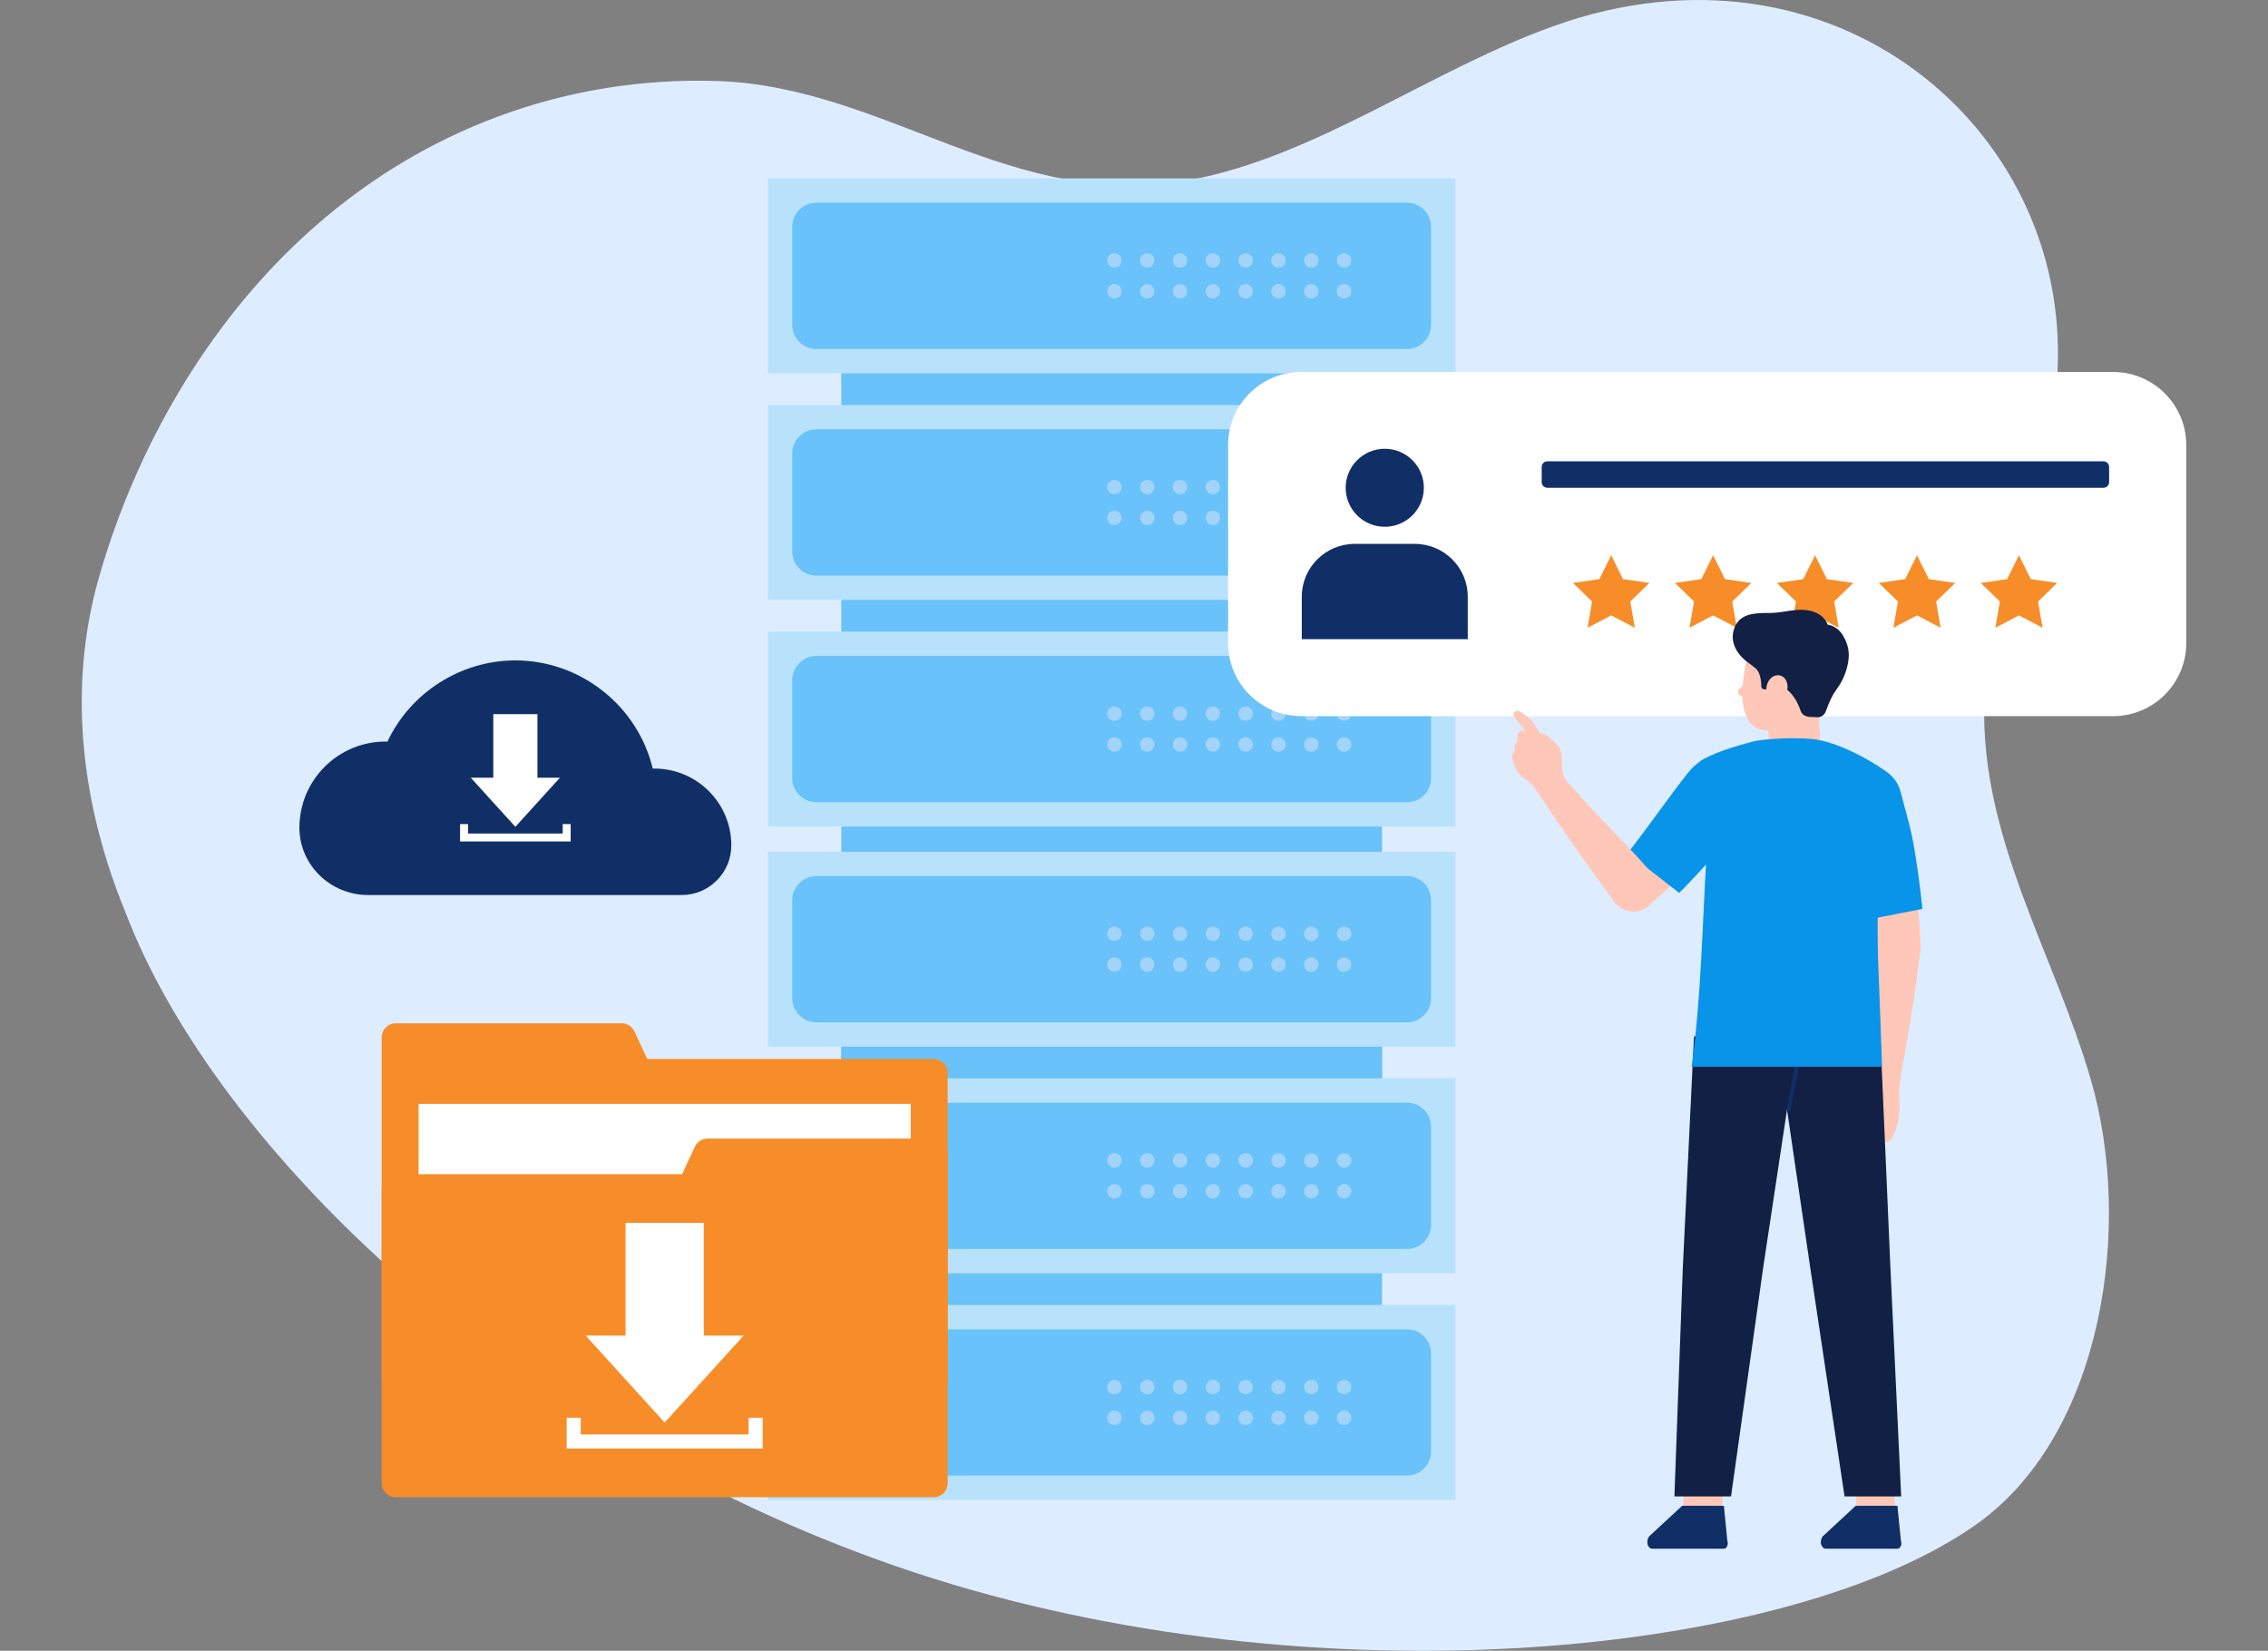 <svg xmlns="http://www.w3.org/2000/svg" width="430" height="313" viewBox="0 0 430 313" fill="none"><rect x="0" y="0" width="430" height="313" fill="#808080" stroke="none"/><g clip-path="url(#clip0_13821_13225)"><path d="M396.419 204.743C389.473 180.802 375.431 158.915 376.215 133.126C376.925 109.741 388.891 93.658 390.089 70.407C392.47 24.149 347.31 -13.87 294.68 4.902C271.288 13.247 249.648 29.64 225.653 34.121C191.996 40.408 167.983 16.377 135.915 15.357C107.937 14.47 79.849 24.115 57.125 45.268C39.256 61.903 25.826 84.749 18.75 109.516C12.575 131.131 15.727 153.408 23.77 172.931C40.74 217.539 97.897 273.27 173.584 298.209C249.272 323.149 339.746 314.221 375.147 288.713C398.771 271.55 404.441 232.38 396.421 204.739L396.419 204.743Z" fill="#DDEDFF"></path><path d="M69.777 169.702C62.665 169.702 56.828 164.032 56.768 157.063V156.918C56.768 147.921 64.096 140.6 73.104 140.6C73.224 140.6 73.344 140.6 73.462 140.605C77.823 131.329 87.339 125.218 97.709 125.218C110.122 125.218 120.923 133.884 123.756 145.733C123.868 145.731 123.981 145.729 124.093 145.729C132.119 145.729 138.651 152.247 138.651 160.26V160.346C138.634 165.504 134.416 169.704 129.246 169.704H69.775L69.777 169.702Z" fill="#102F66"></path><path d="M101.895 135.408H93.525V149.011H101.895V135.408Z" fill="white"></path><path d="M97.709 156.768L106.158 147.461H89.26L97.709 156.768Z" fill="white"></path><path d="M108.193 159.546H87.227V156.25H88.736V158.04H106.684V156.25H108.193V159.546Z" fill="white"></path><path d="M262.027 182.897H159.504V262.991H262.027V182.897Z" fill="#69C2F9"></path><path d="M262.027 151.319H159.504V231.412H262.027V151.319Z" fill="#69C2F9"></path><path d="M275.948 161.497H145.588V198.456H275.948V161.497Z" fill="#B8E2FC"></path><path d="M266.74 166.109H154.793C152.26 166.109 150.207 168.159 150.207 170.687V189.27C150.207 191.798 152.26 193.847 154.793 193.847H266.74C269.273 193.847 271.326 191.798 271.326 189.27V170.687C271.326 168.159 269.273 166.109 266.74 166.109Z" fill="#69C2F9"></path><path d="M262.028 171.857H204.094V188.095H262.028V171.857Z" fill="#69C2F9"></path><path d="M195.544 173.921H159.504V177.46H195.544V173.921Z" fill="#69C2F9"></path><path d="M195.544 182.495H159.504V186.033H195.544V182.495Z" fill="#69C2F9"></path><path d="M211.288 178.425C212.046 178.425 212.661 177.812 212.661 177.055C212.661 176.299 212.046 175.686 211.288 175.686C210.53 175.686 209.916 176.299 209.916 177.055C209.916 177.812 210.53 178.425 211.288 178.425Z" fill="#A4D3FA"></path><path d="M223.73 178.425C224.488 178.425 225.102 177.812 225.102 177.055C225.102 176.299 224.488 175.686 223.73 175.686C222.972 175.686 222.357 176.299 222.357 177.055C222.357 177.812 222.972 178.425 223.73 178.425Z" fill="#A4D3FA"></path><path d="M229.951 178.425C230.709 178.425 231.323 177.812 231.323 177.055C231.323 176.299 230.709 175.686 229.951 175.686C229.193 175.686 228.578 176.299 228.578 177.055C228.578 177.812 229.193 178.425 229.951 178.425Z" fill="#A4D3FA"></path><path d="M236.169 178.425C236.927 178.425 237.542 177.812 237.542 177.055C237.542 176.299 236.927 175.686 236.169 175.686C235.411 175.686 234.797 176.299 234.797 177.055C234.797 177.812 235.411 178.425 236.169 178.425Z" fill="#A4D3FA"></path><path d="M254.831 178.425C255.589 178.425 256.204 177.812 256.204 177.055C256.204 176.299 255.589 175.686 254.831 175.686C254.073 175.686 253.459 176.299 253.459 177.055C253.459 177.812 254.073 178.425 254.831 178.425Z" fill="#A4D3FA"></path><path d="M211.288 184.267C212.046 184.267 212.661 183.654 212.661 182.897C212.661 182.141 212.046 181.528 211.288 181.528C210.53 181.528 209.916 182.141 209.916 182.897C209.916 183.654 210.53 184.267 211.288 184.267Z" fill="#A4D3FA"></path><path d="M236.169 184.267C236.927 184.267 237.542 183.654 237.542 182.897C237.542 182.141 236.927 181.528 236.169 181.528C235.411 181.528 234.797 182.141 234.797 182.897C234.797 183.654 235.411 184.267 236.169 184.267Z" fill="#A4D3FA"></path><path d="M242.39 184.267C243.148 184.267 243.762 183.654 243.762 182.897C243.762 182.141 243.148 181.528 242.39 181.528C241.632 181.528 241.018 182.141 241.018 182.897C241.018 183.654 241.632 184.267 242.39 184.267Z" fill="#A4D3FA"></path><path d="M217.509 178.425C218.267 178.425 218.882 177.812 218.882 177.055C218.882 176.299 218.267 175.686 217.509 175.686C216.751 175.686 216.137 176.299 216.137 177.055C216.137 177.812 216.751 178.425 217.509 178.425Z" fill="#A4D3FA"></path><path d="M242.39 178.425C243.148 178.425 243.762 177.812 243.762 177.055C243.762 176.299 243.148 175.686 242.39 175.686C241.632 175.686 241.018 176.299 241.018 177.055C241.018 177.812 241.632 178.425 242.39 178.425Z" fill="#A4D3FA"></path><path d="M248.611 178.425C249.369 178.425 249.983 177.812 249.983 177.055C249.983 176.299 249.369 175.686 248.611 175.686C247.853 175.686 247.238 176.299 247.238 177.055C247.238 177.812 247.853 178.425 248.611 178.425Z" fill="#A4D3FA"></path><path d="M217.509 184.267C218.267 184.267 218.882 183.654 218.882 182.897C218.882 182.141 218.267 181.528 217.509 181.528C216.751 181.528 216.137 182.141 216.137 182.897C216.137 183.654 216.751 184.267 217.509 184.267Z" fill="#A4D3FA"></path><path d="M223.73 184.267C224.488 184.267 225.102 183.654 225.102 182.897C225.102 182.141 224.488 181.528 223.73 181.528C222.972 181.528 222.357 182.141 222.357 182.897C222.357 183.654 222.972 184.267 223.73 184.267Z" fill="#A4D3FA"></path><path d="M229.951 184.267C230.709 184.267 231.323 183.654 231.323 182.897C231.323 182.141 230.709 181.528 229.951 181.528C229.193 181.528 228.578 182.141 228.578 182.897C228.578 183.654 229.193 184.267 229.951 184.267Z" fill="#A4D3FA"></path><path d="M248.611 184.267C249.369 184.267 249.983 183.654 249.983 182.897C249.983 182.141 249.369 181.528 248.611 181.528C247.853 181.528 247.238 182.141 247.238 182.897C247.238 183.654 247.853 184.267 248.611 184.267Z" fill="#A4D3FA"></path><path d="M254.831 184.267C255.589 184.267 256.204 183.654 256.204 182.897C256.204 182.141 255.589 181.528 254.831 181.528C254.073 181.528 253.459 182.141 253.459 182.897C253.459 183.654 254.073 184.267 254.831 184.267Z" fill="#A4D3FA"></path><path d="M275.948 204.466H145.588V241.425H275.948V204.466Z" fill="#B8E2FC"></path><path d="M266.74 209.076H154.793C152.26 209.076 150.207 211.126 150.207 213.654V232.237C150.207 234.765 152.26 236.814 154.793 236.814H266.74C269.273 236.814 271.326 234.765 271.326 232.237V213.654C271.326 211.126 269.273 209.076 266.74 209.076Z" fill="#69C2F9"></path><path d="M262.028 214.826H204.094V231.064H262.028V214.826Z" fill="#69C2F9"></path><path d="M195.544 216.888H159.504V220.427H195.544V216.888Z" fill="#69C2F9"></path><path d="M195.544 225.464H159.504V229.002H195.544V225.464Z" fill="#69C2F9"></path><path d="M211.288 221.394C212.046 221.394 212.661 220.781 212.661 220.024C212.661 219.268 212.046 218.655 211.288 218.655C210.53 218.655 209.916 219.268 209.916 220.024C209.916 220.781 210.53 221.394 211.288 221.394Z" fill="#A4D3FA"></path><path d="M223.73 221.394C224.488 221.394 225.102 220.781 225.102 220.024C225.102 219.268 224.488 218.655 223.73 218.655C222.972 218.655 222.357 219.268 222.357 220.024C222.357 220.781 222.972 221.394 223.73 221.394Z" fill="#A4D3FA"></path><path d="M229.951 221.394C230.709 221.394 231.323 220.781 231.323 220.024C231.323 219.268 230.709 218.655 229.951 218.655C229.193 218.655 228.578 219.268 228.578 220.024C228.578 220.781 229.193 221.394 229.951 221.394Z" fill="#A4D3FA"></path><path d="M236.169 221.394C236.927 221.394 237.542 220.781 237.542 220.024C237.542 219.268 236.927 218.655 236.169 218.655C235.411 218.655 234.797 219.268 234.797 220.024C234.797 220.781 235.411 221.394 236.169 221.394Z" fill="#A4D3FA"></path><path d="M254.831 221.394C255.589 221.394 256.204 220.781 256.204 220.024C256.204 219.268 255.589 218.655 254.831 218.655C254.073 218.655 253.459 219.268 253.459 220.024C253.459 220.781 254.073 221.394 254.831 221.394Z" fill="#A4D3FA"></path><path d="M211.288 227.236C212.046 227.236 212.661 226.623 212.661 225.866C212.661 225.11 212.046 224.497 211.288 224.497C210.53 224.497 209.916 225.11 209.916 225.866C209.916 226.623 210.53 227.236 211.288 227.236Z" fill="#A4D3FA"></path><path d="M236.169 227.236C236.927 227.236 237.542 226.623 237.542 225.866C237.542 225.11 236.927 224.497 236.169 224.497C235.411 224.497 234.797 225.11 234.797 225.866C234.797 226.623 235.411 227.236 236.169 227.236Z" fill="#A4D3FA"></path><path d="M242.39 227.236C243.148 227.236 243.762 226.623 243.762 225.866C243.762 225.11 243.148 224.497 242.39 224.497C241.632 224.497 241.018 225.11 241.018 225.866C241.018 226.623 241.632 227.236 242.39 227.236Z" fill="#A4D3FA"></path><path d="M217.509 221.394C218.267 221.394 218.882 220.781 218.882 220.024C218.882 219.268 218.267 218.655 217.509 218.655C216.751 218.655 216.137 219.268 216.137 220.024C216.137 220.781 216.751 221.394 217.509 221.394Z" fill="#A4D3FA"></path><path d="M242.39 221.394C243.148 221.394 243.762 220.781 243.762 220.024C243.762 219.268 243.148 218.655 242.39 218.655C241.632 218.655 241.018 219.268 241.018 220.024C241.018 220.781 241.632 221.394 242.39 221.394Z" fill="#A4D3FA"></path><path d="M248.611 221.394C249.369 221.394 249.983 220.781 249.983 220.024C249.983 219.268 249.369 218.655 248.611 218.655C247.853 218.655 247.238 219.268 247.238 220.024C247.238 220.781 247.853 221.394 248.611 221.394Z" fill="#A4D3FA"></path><path d="M217.509 227.236C218.267 227.236 218.882 226.623 218.882 225.866C218.882 225.11 218.267 224.497 217.509 224.497C216.751 224.497 216.137 225.11 216.137 225.866C216.137 226.623 216.751 227.236 217.509 227.236Z" fill="#A4D3FA"></path><path d="M223.73 227.236C224.488 227.236 225.102 226.623 225.102 225.866C225.102 225.11 224.488 224.497 223.73 224.497C222.972 224.497 222.357 225.11 222.357 225.866C222.357 226.623 222.972 227.236 223.73 227.236Z" fill="#A4D3FA"></path><path d="M229.951 227.236C230.709 227.236 231.323 226.623 231.323 225.866C231.323 225.11 230.709 224.497 229.951 224.497C229.193 224.497 228.578 225.11 228.578 225.866C228.578 226.623 229.193 227.236 229.951 227.236Z" fill="#A4D3FA"></path><path d="M248.611 227.236C249.369 227.236 249.983 226.623 249.983 225.866C249.983 225.11 249.369 224.497 248.611 224.497C247.853 224.497 247.238 225.11 247.238 225.866C247.238 226.623 247.853 227.236 248.611 227.236Z" fill="#A4D3FA"></path><path d="M254.831 227.236C255.589 227.236 256.204 226.623 256.204 225.866C256.204 225.11 255.589 224.497 254.831 224.497C254.073 224.497 253.459 225.11 253.459 225.866C253.459 226.623 254.073 227.236 254.831 227.236Z" fill="#A4D3FA"></path><path d="M275.948 247.433H145.588V284.392H275.948V247.433Z" fill="#B8E2FC"></path><path d="M266.74 252.043H154.793C152.26 252.043 150.207 254.093 150.207 256.621V275.204C150.207 277.732 152.26 279.781 154.793 279.781H266.74C269.273 279.781 271.326 277.732 271.326 275.204V256.621C271.326 254.093 269.273 252.043 266.74 252.043Z" fill="#69C2F9"></path><path d="M262.028 257.793H204.094V274.031H262.028V257.793Z" fill="#69C2F9"></path><path d="M195.544 259.855H159.504V263.394H195.544V259.855Z" fill="#69C2F9"></path><path d="M195.544 268.43H159.504V271.969H195.544V268.43Z" fill="#69C2F9"></path><path d="M211.288 264.361C212.046 264.361 212.661 263.748 212.661 262.991C212.661 262.235 212.046 261.621 211.288 261.621C210.53 261.621 209.916 262.235 209.916 262.991C209.916 263.748 210.53 264.361 211.288 264.361Z" fill="#A4D3FA"></path><path d="M223.73 264.361C224.488 264.361 225.102 263.748 225.102 262.991C225.102 262.235 224.488 261.621 223.73 261.621C222.972 261.621 222.357 262.235 222.357 262.991C222.357 263.748 222.972 264.361 223.73 264.361Z" fill="#A4D3FA"></path><path d="M229.951 264.361C230.709 264.361 231.323 263.748 231.323 262.991C231.323 262.235 230.709 261.621 229.951 261.621C229.193 261.621 228.578 262.235 228.578 262.991C228.578 263.748 229.193 264.361 229.951 264.361Z" fill="#A4D3FA"></path><path d="M236.169 264.361C236.927 264.361 237.542 263.748 237.542 262.991C237.542 262.235 236.927 261.621 236.169 261.621C235.411 261.621 234.797 262.235 234.797 262.991C234.797 263.748 235.411 264.361 236.169 264.361Z" fill="#A4D3FA"></path><path d="M254.831 264.361C255.589 264.361 256.204 263.748 256.204 262.991C256.204 262.235 255.589 261.621 254.831 261.621C254.073 261.621 253.459 262.235 253.459 262.991C253.459 263.748 254.073 264.361 254.831 264.361Z" fill="#A4D3FA"></path><path d="M211.288 270.203C212.046 270.203 212.661 269.59 212.661 268.833C212.661 268.077 212.046 267.463 211.288 267.463C210.53 267.463 209.916 268.077 209.916 268.833C209.916 269.59 210.53 270.203 211.288 270.203Z" fill="#A4D3FA"></path><path d="M236.169 270.203C236.927 270.203 237.542 269.59 237.542 268.833C237.542 268.077 236.927 267.463 236.169 267.463C235.411 267.463 234.797 268.077 234.797 268.833C234.797 269.59 235.411 270.203 236.169 270.203Z" fill="#A4D3FA"></path><path d="M242.39 270.203C243.148 270.203 243.762 269.59 243.762 268.833C243.762 268.077 243.148 267.463 242.39 267.463C241.632 267.463 241.018 268.077 241.018 268.833C241.018 269.59 241.632 270.203 242.39 270.203Z" fill="#A4D3FA"></path><path d="M217.509 264.361C218.267 264.361 218.882 263.748 218.882 262.991C218.882 262.235 218.267 261.621 217.509 261.621C216.751 261.621 216.137 262.235 216.137 262.991C216.137 263.748 216.751 264.361 217.509 264.361Z" fill="#A4D3FA"></path><path d="M242.39 264.361C243.148 264.361 243.762 263.748 243.762 262.991C243.762 262.235 243.148 261.621 242.39 261.621C241.632 261.621 241.018 262.235 241.018 262.991C241.018 263.748 241.632 264.361 242.39 264.361Z" fill="#A4D3FA"></path><path d="M248.611 264.361C249.369 264.361 249.983 263.748 249.983 262.991C249.983 262.235 249.369 261.621 248.611 261.621C247.853 261.621 247.238 262.235 247.238 262.991C247.238 263.748 247.853 264.361 248.611 264.361Z" fill="#A4D3FA"></path><path d="M217.509 270.203C218.267 270.203 218.882 269.59 218.882 268.833C218.882 268.077 218.267 267.463 217.509 267.463C216.751 267.463 216.137 268.077 216.137 268.833C216.137 269.59 216.751 270.203 217.509 270.203Z" fill="#A4D3FA"></path><path d="M223.73 270.203C224.488 270.203 225.102 269.59 225.102 268.833C225.102 268.077 224.488 267.463 223.73 267.463C222.972 267.463 222.357 268.077 222.357 268.833C222.357 269.59 222.972 270.203 223.73 270.203Z" fill="#A4D3FA"></path><path d="M229.951 270.203C230.709 270.203 231.323 269.59 231.323 268.833C231.323 268.077 230.709 267.463 229.951 267.463C229.193 267.463 228.578 268.077 228.578 268.833C228.578 269.59 229.193 270.203 229.951 270.203Z" fill="#A4D3FA"></path><path d="M248.611 270.203C249.369 270.203 249.983 269.59 249.983 268.833C249.983 268.077 249.369 267.463 248.611 267.463C247.853 267.463 247.238 268.077 247.238 268.833C247.238 269.59 247.853 270.203 248.611 270.203Z" fill="#A4D3FA"></path><path d="M254.831 270.203C255.589 270.203 256.204 269.59 256.204 268.833C256.204 268.077 255.589 267.463 254.831 267.463C254.073 267.463 253.459 268.077 253.459 268.833C253.459 269.59 254.073 270.203 254.831 270.203Z" fill="#A4D3FA"></path><path d="M262.027 55.226H159.504V135.32H262.027V55.226Z" fill="#69C2F9"></path><path d="M275.948 33.825H145.588V70.784H275.948V33.825Z" fill="#B8E2FC"></path><path d="M266.74 38.436H154.793C152.26 38.436 150.207 40.485 150.207 43.013V61.596C150.207 64.124 152.26 66.174 154.793 66.174H266.74C269.273 66.174 271.326 64.124 271.326 61.596V43.013C271.326 40.485 269.273 38.436 266.74 38.436Z" fill="#69C2F9"></path><path d="M262.028 44.186H204.094V60.424H262.028V44.186Z" fill="#69C2F9"></path><path d="M195.544 46.248H159.504V49.787H195.544V46.248Z" fill="#69C2F9"></path><path d="M195.544 54.821H159.504V58.36H195.544V54.821Z" fill="#69C2F9"></path><path d="M211.288 50.754C212.046 50.754 212.661 50.14 212.661 49.384C212.661 48.627 212.046 48.014 211.288 48.014C210.53 48.014 209.916 48.627 209.916 49.384C209.916 50.14 210.53 50.754 211.288 50.754Z" fill="#A4D3FA"></path><path d="M223.73 50.754C224.488 50.754 225.102 50.14 225.102 49.384C225.102 48.627 224.488 48.014 223.73 48.014C222.972 48.014 222.357 48.627 222.357 49.384C222.357 50.14 222.972 50.754 223.73 50.754Z" fill="#A4D3FA"></path><path d="M229.951 50.754C230.709 50.754 231.323 50.14 231.323 49.384C231.323 48.627 230.709 48.014 229.951 48.014C229.193 48.014 228.578 48.627 228.578 49.384C228.578 50.14 229.193 50.754 229.951 50.754Z" fill="#A4D3FA"></path><path d="M236.169 50.754C236.927 50.754 237.542 50.14 237.542 49.384C237.542 48.627 236.927 48.014 236.169 48.014C235.411 48.014 234.797 48.627 234.797 49.384C234.797 50.14 235.411 50.754 236.169 50.754Z" fill="#A4D3FA"></path><path d="M254.831 50.754C255.589 50.754 256.204 50.14 256.204 49.384C256.204 48.627 255.589 48.014 254.831 48.014C254.073 48.014 253.459 48.627 253.459 49.384C253.459 50.14 254.073 50.754 254.831 50.754Z" fill="#A4D3FA"></path><path d="M211.288 56.596C212.046 56.596 212.661 55.982 212.661 55.226C212.661 54.469 212.046 53.856 211.288 53.856C210.53 53.856 209.916 54.469 209.916 55.226C209.916 55.982 210.53 56.596 211.288 56.596Z" fill="#A4D3FA"></path><path d="M236.169 56.596C236.927 56.596 237.542 55.982 237.542 55.226C237.542 54.469 236.927 53.856 236.169 53.856C235.411 53.856 234.797 54.469 234.797 55.226C234.797 55.982 235.411 56.596 236.169 56.596Z" fill="#A4D3FA"></path><path d="M242.39 56.596C243.148 56.596 243.762 55.982 243.762 55.226C243.762 54.469 243.148 53.856 242.39 53.856C241.632 53.856 241.018 54.469 241.018 55.226C241.018 55.982 241.632 56.596 242.39 56.596Z" fill="#A4D3FA"></path><path d="M217.509 50.754C218.267 50.754 218.882 50.14 218.882 49.384C218.882 48.627 218.267 48.014 217.509 48.014C216.751 48.014 216.137 48.627 216.137 49.384C216.137 50.14 216.751 50.754 217.509 50.754Z" fill="#A4D3FA"></path><path d="M242.39 50.754C243.148 50.754 243.762 50.14 243.762 49.384C243.762 48.627 243.148 48.014 242.39 48.014C241.632 48.014 241.018 48.627 241.018 49.384C241.018 50.14 241.632 50.754 242.39 50.754Z" fill="#A4D3FA"></path><path d="M248.611 50.754C249.369 50.754 249.983 50.14 249.983 49.384C249.983 48.627 249.369 48.014 248.611 48.014C247.853 48.014 247.238 48.627 247.238 49.384C247.238 50.14 247.853 50.754 248.611 50.754Z" fill="#A4D3FA"></path><path d="M217.509 56.596C218.267 56.596 218.882 55.982 218.882 55.226C218.882 54.469 218.267 53.856 217.509 53.856C216.751 53.856 216.137 54.469 216.137 55.226C216.137 55.982 216.751 56.596 217.509 56.596Z" fill="#A4D3FA"></path><path d="M223.73 56.596C224.488 56.596 225.102 55.982 225.102 55.226C225.102 54.469 224.488 53.856 223.73 53.856C222.972 53.856 222.357 54.469 222.357 55.226C222.357 55.982 222.972 56.596 223.73 56.596Z" fill="#A4D3FA"></path><path d="M229.951 56.596C230.709 56.596 231.323 55.982 231.323 55.226C231.323 54.469 230.709 53.856 229.951 53.856C229.193 53.856 228.578 54.469 228.578 55.226C228.578 55.982 229.193 56.596 229.951 56.596Z" fill="#A4D3FA"></path><path d="M248.611 56.596C249.369 56.596 249.983 55.982 249.983 55.226C249.983 54.469 249.369 53.856 248.611 53.856C247.853 53.856 247.238 54.469 247.238 55.226C247.238 55.982 247.853 56.596 248.611 56.596Z" fill="#A4D3FA"></path><path d="M254.831 56.596C255.589 56.596 256.204 55.982 256.204 55.226C256.204 54.469 255.589 53.856 254.831 53.856C254.073 53.856 253.459 54.469 253.459 55.226C253.459 55.982 254.073 56.596 254.831 56.596Z" fill="#A4D3FA"></path><path d="M275.948 76.792H145.588V113.751H275.948V76.792Z" fill="#B8E2FC"></path><path d="M266.74 81.403H154.793C152.26 81.403 150.207 83.452 150.207 85.98V104.563C150.207 107.091 152.26 109.141 154.793 109.141H266.74C269.273 109.141 271.326 107.091 271.326 104.563V85.98C271.326 83.452 269.273 81.403 266.74 81.403Z" fill="#69C2F9"></path><path d="M262.028 87.153H204.094V103.391H262.028V87.153Z" fill="#69C2F9"></path><path d="M195.544 89.215H159.504V92.753H195.544V89.215Z" fill="#69C2F9"></path><path d="M195.544 97.79H159.504V101.329H195.544V97.79Z" fill="#69C2F9"></path><path d="M211.288 93.721C212.046 93.721 212.661 93.107 212.661 92.351C212.661 91.594 212.046 90.981 211.288 90.981C210.53 90.981 209.916 91.594 209.916 92.351C209.916 93.107 210.53 93.721 211.288 93.721Z" fill="#A4D3FA"></path><path d="M223.73 93.721C224.488 93.721 225.102 93.107 225.102 92.351C225.102 91.594 224.488 90.981 223.73 90.981C222.972 90.981 222.357 91.594 222.357 92.351C222.357 93.107 222.972 93.721 223.73 93.721Z" fill="#A4D3FA"></path><path d="M229.951 93.721C230.709 93.721 231.323 93.107 231.323 92.351C231.323 91.594 230.709 90.981 229.951 90.981C229.193 90.981 228.578 91.594 228.578 92.351C228.578 93.107 229.193 93.721 229.951 93.721Z" fill="#A4D3FA"></path><path d="M236.169 93.721C236.927 93.721 237.542 93.107 237.542 92.351C237.542 91.594 236.927 90.981 236.169 90.981C235.411 90.981 234.797 91.594 234.797 92.351C234.797 93.107 235.411 93.721 236.169 93.721Z" fill="#A4D3FA"></path><path d="M254.831 93.721C255.589 93.721 256.204 93.107 256.204 92.351C256.204 91.594 255.589 90.981 254.831 90.981C254.073 90.981 253.459 91.594 253.459 92.351C253.459 93.107 254.073 93.721 254.831 93.721Z" fill="#A4D3FA"></path><path d="M211.288 99.563C212.046 99.563 212.661 98.949 212.661 98.193C212.661 97.436 212.046 96.823 211.288 96.823C210.53 96.823 209.916 97.436 209.916 98.193C209.916 98.949 210.53 99.563 211.288 99.563Z" fill="#A4D3FA"></path><path d="M236.169 99.563C236.927 99.563 237.542 98.949 237.542 98.193C237.542 97.436 236.927 96.823 236.169 96.823C235.411 96.823 234.797 97.436 234.797 98.193C234.797 98.949 235.411 99.563 236.169 99.563Z" fill="#A4D3FA"></path><path d="M242.39 99.563C243.148 99.563 243.762 98.949 243.762 98.193C243.762 97.436 243.148 96.823 242.39 96.823C241.632 96.823 241.018 97.436 241.018 98.193C241.018 98.949 241.632 99.563 242.39 99.563Z" fill="#A4D3FA"></path><path d="M217.509 93.721C218.267 93.721 218.882 93.107 218.882 92.351C218.882 91.594 218.267 90.981 217.509 90.981C216.751 90.981 216.137 91.594 216.137 92.351C216.137 93.107 216.751 93.721 217.509 93.721Z" fill="#A4D3FA"></path><path d="M242.39 93.721C243.148 93.721 243.762 93.107 243.762 92.351C243.762 91.594 243.148 90.981 242.39 90.981C241.632 90.981 241.018 91.594 241.018 92.351C241.018 93.107 241.632 93.721 242.39 93.721Z" fill="#A4D3FA"></path><path d="M248.611 93.721C249.369 93.721 249.983 93.107 249.983 92.351C249.983 91.594 249.369 90.981 248.611 90.981C247.853 90.981 247.238 91.594 247.238 92.351C247.238 93.107 247.853 93.721 248.611 93.721Z" fill="#A4D3FA"></path><path d="M217.509 99.563C218.267 99.563 218.882 98.949 218.882 98.193C218.882 97.436 218.267 96.823 217.509 96.823C216.751 96.823 216.137 97.436 216.137 98.193C216.137 98.949 216.751 99.563 217.509 99.563Z" fill="#A4D3FA"></path><path d="M223.73 99.563C224.488 99.563 225.102 98.949 225.102 98.193C225.102 97.436 224.488 96.823 223.73 96.823C222.972 96.823 222.357 97.436 222.357 98.193C222.357 98.949 222.972 99.563 223.73 99.563Z" fill="#A4D3FA"></path><path d="M229.951 99.563C230.709 99.563 231.323 98.949 231.323 98.193C231.323 97.436 230.709 96.823 229.951 96.823C229.193 96.823 228.578 97.436 228.578 98.193C228.578 98.949 229.193 99.563 229.951 99.563Z" fill="#A4D3FA"></path><path d="M248.611 99.563C249.369 99.563 249.983 98.949 249.983 98.193C249.983 97.436 249.369 96.823 248.611 96.823C247.853 96.823 247.238 97.436 247.238 98.193C247.238 98.949 247.853 99.563 248.611 99.563Z" fill="#A4D3FA"></path><path d="M254.831 99.563C255.589 99.563 256.204 98.949 256.204 98.193C256.204 97.436 255.589 96.823 254.831 96.823C254.073 96.823 253.459 97.436 253.459 98.193C253.459 98.949 254.073 99.563 254.831 99.563Z" fill="#A4D3FA"></path><path d="M275.948 119.759H145.588V156.718H275.948V119.759Z" fill="#B8E2FC"></path><path d="M266.74 124.372H154.793C152.26 124.372 150.207 126.421 150.207 128.949V147.532C150.207 150.06 152.26 152.11 154.793 152.11H266.74C269.273 152.11 271.326 150.06 271.326 147.532V128.949C271.326 126.421 269.273 124.372 266.74 124.372Z" fill="#69C2F9"></path><path d="M262.028 130.119H204.094V146.358H262.028V130.119Z" fill="#69C2F9"></path><path d="M195.544 132.184H159.504V135.722H195.544V132.184Z" fill="#69C2F9"></path><path d="M195.544 140.757H159.504V144.296H195.544V140.757Z" fill="#69C2F9"></path><path d="M211.288 136.687C212.046 136.687 212.661 136.074 212.661 135.318C212.661 134.561 212.046 133.948 211.288 133.948C210.53 133.948 209.916 134.561 209.916 135.318C209.916 136.074 210.53 136.687 211.288 136.687Z" fill="#A4D3FA"></path><path d="M223.73 136.687C224.488 136.687 225.102 136.074 225.102 135.318C225.102 134.561 224.488 133.948 223.73 133.948C222.972 133.948 222.357 134.561 222.357 135.318C222.357 136.074 222.972 136.687 223.73 136.687Z" fill="#A4D3FA"></path><path d="M229.951 136.687C230.709 136.687 231.323 136.074 231.323 135.318C231.323 134.561 230.709 133.948 229.951 133.948C229.193 133.948 228.578 134.561 228.578 135.318C228.578 136.074 229.193 136.687 229.951 136.687Z" fill="#A4D3FA"></path><path d="M236.169 136.687C236.927 136.687 237.542 136.074 237.542 135.318C237.542 134.561 236.927 133.948 236.169 133.948C235.411 133.948 234.797 134.561 234.797 135.318C234.797 136.074 235.411 136.687 236.169 136.687Z" fill="#A4D3FA"></path><path d="M254.831 136.687C255.589 136.687 256.204 136.074 256.204 135.318C256.204 134.561 255.589 133.948 254.831 133.948C254.073 133.948 253.459 134.561 253.459 135.318C253.459 136.074 254.073 136.687 254.831 136.687Z" fill="#A4D3FA"></path><path d="M211.288 142.529C212.046 142.529 212.661 141.916 212.661 141.16C212.661 140.403 212.046 139.79 211.288 139.79C210.53 139.79 209.916 140.403 209.916 141.16C209.916 141.916 210.53 142.529 211.288 142.529Z" fill="#A4D3FA"></path><path d="M236.169 142.529C236.927 142.529 237.542 141.916 237.542 141.16C237.542 140.403 236.927 139.79 236.169 139.79C235.411 139.79 234.797 140.403 234.797 141.16C234.797 141.916 235.411 142.529 236.169 142.529Z" fill="#A4D3FA"></path><path d="M242.39 142.529C243.148 142.529 243.762 141.916 243.762 141.16C243.762 140.403 243.148 139.79 242.39 139.79C241.632 139.79 241.018 140.403 241.018 141.16C241.018 141.916 241.632 142.529 242.39 142.529Z" fill="#A4D3FA"></path><path d="M217.509 136.687C218.267 136.687 218.882 136.074 218.882 135.318C218.882 134.561 218.267 133.948 217.509 133.948C216.751 133.948 216.137 134.561 216.137 135.318C216.137 136.074 216.751 136.687 217.509 136.687Z" fill="#A4D3FA"></path><path d="M242.39 136.687C243.148 136.687 243.762 136.074 243.762 135.318C243.762 134.561 243.148 133.948 242.39 133.948C241.632 133.948 241.018 134.561 241.018 135.318C241.018 136.074 241.632 136.687 242.39 136.687Z" fill="#A4D3FA"></path><path d="M248.611 136.687C249.369 136.687 249.983 136.074 249.983 135.318C249.983 134.561 249.369 133.948 248.611 133.948C247.853 133.948 247.238 134.561 247.238 135.318C247.238 136.074 247.853 136.687 248.611 136.687Z" fill="#A4D3FA"></path><path d="M217.509 142.529C218.267 142.529 218.882 141.916 218.882 141.16C218.882 140.403 218.267 139.79 217.509 139.79C216.751 139.79 216.137 140.403 216.137 141.16C216.137 141.916 216.751 142.529 217.509 142.529Z" fill="#A4D3FA"></path><path d="M223.73 142.529C224.488 142.529 225.102 141.916 225.102 141.16C225.102 140.403 224.488 139.79 223.73 139.79C222.972 139.79 222.357 140.403 222.357 141.16C222.357 141.916 222.972 142.529 223.73 142.529Z" fill="#A4D3FA"></path><path d="M229.951 142.529C230.709 142.529 231.323 141.916 231.323 141.16C231.323 140.403 230.709 139.79 229.951 139.79C229.193 139.79 228.578 140.403 228.578 141.16C228.578 141.916 229.193 142.529 229.951 142.529Z" fill="#A4D3FA"></path><path d="M248.611 142.529C249.369 142.529 249.983 141.916 249.983 141.16C249.983 140.403 249.369 139.79 248.611 139.79C247.853 139.79 247.238 140.403 247.238 141.16C247.238 141.916 247.853 142.529 248.611 142.529Z" fill="#A4D3FA"></path><path d="M254.831 142.529C255.589 142.529 256.204 141.916 256.204 141.16C256.204 140.403 255.589 139.79 254.831 139.79C254.073 139.79 253.459 140.403 253.459 141.16C253.459 141.916 254.073 142.529 254.831 142.529Z" fill="#A4D3FA"></path><path d="M177.007 200.784H122.721L120.287 195.563C119.85 194.625 118.908 194.025 117.872 194.025H75.028C73.557 194.025 72.363 195.217 72.363 196.685V262.024H179.672V203.442C179.672 201.974 178.478 200.782 177.007 200.782V200.784Z" fill="#F78D29"></path><path d="M172.668 209.305H79.365V274.168H172.668V209.305Z" fill="white"></path><path d="M177.007 215.881H134.163C133.127 215.881 132.185 216.481 131.748 217.419L129.314 222.64H75.028C73.557 222.64 72.363 223.832 72.363 225.3V281.222C72.363 282.691 73.557 283.882 75.028 283.882H177.009C178.48 283.882 179.674 282.691 179.674 281.222V218.541C179.674 217.073 178.48 215.881 177.009 215.881H177.007Z" fill="#F78D29"></path><path d="M133.436 231.868H118.602V255.981H133.436V231.868Z" fill="white"></path><path d="M126.016 269.731L140.993 253.233H111.041L126.016 269.731Z" fill="white"></path><path d="M144.599 274.652H107.434V268.81H110.109V271.982H141.923V268.81H144.599V274.652Z" fill="white"></path><path d="M246.716 70.526H400.622C408.283 70.526 414.502 76.733 414.502 84.379V121.934C414.502 129.58 408.283 135.788 400.622 135.788H246.716C239.055 135.788 232.836 129.58 232.836 121.934V84.379C232.836 76.733 239.055 70.526 246.716 70.526Z" fill="white"></path><path d="M262.544 99.881C266.636 99.881 269.954 96.57 269.954 92.485C269.954 88.4 266.636 85.088 262.544 85.088C258.451 85.088 255.133 88.4 255.133 92.485C255.133 96.57 258.451 99.881 262.544 99.881Z" fill="#102F66"></path><path d="M268.238 103.122H256.85C251.308 103.122 246.812 107.607 246.812 113.141V121.19H278.276V113.141C278.276 107.607 273.782 103.122 268.238 103.122Z" fill="#102F66"></path><path d="M398.798 87.463H293.373C292.778 87.463 292.295 87.945 292.295 88.539V91.409C292.295 92.003 292.778 92.485 293.373 92.485H398.798C399.394 92.485 399.877 92.003 399.877 91.409V88.539C399.877 87.945 399.394 87.463 398.798 87.463Z" fill="#102F66"></path><path d="M305.473 105.281L307.711 109.805L312.716 110.531L309.094 114.053L309.95 119.029L305.473 116.68L300.996 119.029L301.852 114.053L298.23 110.531L303.235 109.805L305.473 105.281Z" fill="#F78D29"></path><path d="M324.799 105.281L327.038 109.805L332.042 110.531L328.421 114.053L329.276 119.029L324.799 116.68L320.323 119.029L321.178 114.053L317.557 110.531L322.561 109.805L324.799 105.281Z" fill="#F78D29"></path><path d="M344.127 105.281L346.366 109.805L351.37 110.531L347.749 114.053L348.604 119.029L344.127 116.68L339.651 119.029L340.506 114.053L336.885 110.531L341.889 109.805L344.127 105.281Z" fill="#F78D29"></path><path d="M363.455 105.281L365.694 109.805L370.698 110.531L367.077 114.053L367.93 119.029L363.455 116.68L358.979 119.029L359.834 114.053L356.213 110.531L361.217 109.805L363.455 105.281Z" fill="#F78D29"></path><path d="M382.784 105.281L385.022 109.805L390.026 110.531L386.405 114.053L387.258 119.029L382.784 116.68L378.307 119.029L379.162 114.053L375.541 110.531L380.545 109.805L382.784 105.281Z" fill="#F78D29"></path><path d="M335.524 143.503L334.857 127.655L344.515 127.252L345.198 143.503H335.524Z" fill="#FFC7B7"></path><path d="M334.795 126.195L335.386 140.258C338.544 137.178 339.545 133.763 339.36 129.331C339.312 128.186 339.154 127.095 338.881 126.025L334.795 126.195Z" fill="#FFC7B7"></path><path d="M330.391 132.966C330.422 133.199 330.452 133.417 330.483 133.633C330.654 134.688 330.967 135.699 331.486 136.616C332.902 139.104 336.505 138.779 339.208 137.501C340.702 136.809 341.99 135.899 343.184 134.709C345.425 133.895 347.915 130.937 348.672 127.791C349.802 123.048 348.485 118.966 342.701 117.498C337.551 116.189 333.115 118.597 332.198 121.181C331.297 123.728 330.828 126.419 330.483 129.102C330.319 130.373 330.25 131.693 330.389 132.966H330.391Z" fill="#FFC7B7"></path><path d="M328.929 118.828C330.039 116.273 332.824 116.21 335.472 116.226C337.269 116.239 339.207 115.738 340.825 115.633C342.725 115.509 345.581 115.956 346.521 118.44C347.706 118.582 348.831 119.465 349.459 120.558C350.34 122.09 350.737 123.56 350.397 125.574C350.06 127.567 349.266 129.28 348.085 130.877C347.479 131.695 346.851 132.949 346.138 134.919C345.926 135.506 345.388 135.922 344.764 135.993C344.764 135.993 344.184 135.978 343.265 135.943C342.383 135.909 341.636 135.592 341.349 134.676C340.979 133.499 339.932 131.338 338.314 130.436C337.311 129.876 336.947 130.677 335.909 130.68C334.778 130.68 333.955 130.902 333.938 130.159C333.906 128.741 333.629 127.399 332.916 126.788C332.576 126.497 331.832 125.897 331.433 125.635C330.295 124.886 327.456 122.215 328.927 118.83L328.929 118.828Z" fill="#112044"></path><path d="M332.85 127.856L329.777 130.602C329.355 130.98 329.47 131.666 329.991 131.886L332.513 132.949L332.85 127.856Z" fill="#FFC7B7"></path><path d="M338.718 131.242C338.243 132.486 337.043 133.125 336.038 132.672C335.033 132.217 334.605 130.841 335.082 129.597C335.557 128.353 336.757 127.713 337.761 128.167C338.766 128.622 339.195 129.998 338.718 131.242Z" fill="#FFC7B7"></path><path d="M335.721 130.279C335.721 130.279 335.704 130.279 335.695 130.279C335.603 130.264 335.54 130.178 335.552 130.086C335.582 129.912 335.636 129.742 335.721 129.576C336.004 129.023 336.563 128.71 337.047 128.836C337.133 128.857 337.219 128.892 337.295 128.943C337.446 129.037 337.57 129.18 337.656 129.352C337.696 129.436 337.663 129.536 337.578 129.578C337.494 129.62 337.391 129.585 337.351 129.501C337.295 129.385 337.213 129.291 337.114 129.23C337.068 129.201 337.017 129.18 336.965 129.165C336.633 129.081 336.233 129.318 336.021 129.732C335.954 129.864 335.91 130 335.887 130.141C335.874 130.224 335.8 130.283 335.718 130.283L335.721 130.279Z" fill="#FFC7B7"></path><path d="M360.31 204.289L354.459 203.815C354.747 200.283 354.789 195.053 354.701 189.87C354.627 185.461 354.713 181.584 354.89 179.44L364.077 180.185C363.089 188.748 361.779 196.329 360.321 204.237L360.312 204.287L360.31 204.289Z" fill="#FFC7B7"></path><path d="M359.474 184.517C362.02 184.517 364.083 182.457 364.083 179.916C364.083 177.376 362.02 175.316 359.474 175.316C356.929 175.316 354.865 177.376 354.865 179.916C354.865 182.457 356.929 184.517 359.474 184.517Z" fill="#FFC7B7"></path><path d="M357.378 207.086C358.999 207.086 360.314 205.774 360.314 204.155C360.314 202.537 358.999 201.225 357.378 201.225C355.756 201.225 354.441 202.537 354.441 204.155C354.441 205.774 355.756 207.086 357.378 207.086Z" fill="#FFC7B7"></path><path d="M347.533 153.175C348.094 156.55 351.198 158.87 354.565 158.503C354.685 158.491 354.805 158.474 354.926 158.453C358.428 157.874 360.797 154.57 360.217 151.075C359.636 147.581 356.326 145.217 352.825 145.795C349.323 146.374 346.955 149.678 347.535 153.173L347.533 153.175Z" fill="#FFC7B7"></path><path d="M363.296 182.562C364.766 180.502 364.285 177.643 362.222 176.175C360.158 174.708 357.293 175.188 355.823 177.247C354.352 179.307 354.833 182.166 356.897 183.634C358.96 185.102 361.825 184.622 363.296 182.562Z" fill="#FFC7B7"></path><path d="M360.211 151.077C361.905 159.277 364.074 171.081 364.076 179.016L364.08 179.144L355.026 180.644C353.219 171.616 350.877 162.331 347.567 153.301L347.529 153.179L360.211 151.079V151.077Z" fill="#FFC7B7"></path><path d="M346.054 152.795C345.484 149.169 348.286 145.72 352.309 145.093C355.426 144.606 358.189 146.072 359.617 148.392C360.041 149.083 360.285 149.846 360.478 150.618C361.149 153.303 361.947 155.89 362.515 158.61C363.307 162.415 364.083 168.461 364.488 172.331L351.657 174.848C350.375 168.557 348.04 160.876 346.531 154.732L346.056 152.795H346.054Z" fill="#0894E9"></path><path d="M359.842 205.626C360.694 204.235 360.255 202.419 358.862 201.568C357.468 200.718 355.648 201.156 354.796 202.547C353.944 203.938 354.383 205.754 355.777 206.605C357.17 207.455 358.99 207.017 359.842 205.626Z" fill="#FFC7B7"></path><path d="M360.24 204.667C359.876 207.079 360.254 208.992 360.099 210.689C359.933 212.51 359.805 213.444 359.052 215.111C358.943 215.353 358.769 215.609 358.624 215.831C358.502 216.018 358.376 216.206 358.203 216.345C358.029 216.483 357.798 216.569 357.581 216.513C357.367 216.456 357.192 216.227 357.247 216.013C357.207 216.636 356.951 217.217 356.551 217.698C356.349 217.941 356.085 218.161 355.771 218.195C355.456 218.229 355.006 217.941 355.006 217.624C354.853 217.933 354.674 218.26 354.443 218.514C354.212 218.768 353.89 218.963 353.548 218.965C353.203 218.969 352.848 218.74 352.776 218.405C352.734 218.203 352.791 217.998 352.848 217.801C353.058 217.079 353.266 216.355 353.476 215.634C353.136 216.435 352.81 217.322 352.247 217.998C352.035 218.252 351.793 218.497 351.484 218.619C351.175 218.74 350.784 218.707 350.561 218.461C350.391 218.275 350.347 218.002 350.383 217.754C350.418 217.505 350.523 217.272 350.626 217.043C351.358 215.397 351.993 213.169 352.291 211.814C352.27 211.862 352.251 211.91 352.228 211.959C352.159 212.103 352.072 212.244 351.953 212.353C351.818 212.472 351.648 212.542 351.471 212.575C351.354 212.598 351.232 212.607 351.112 212.607C351.051 212.607 350.979 212.619 350.925 212.59C350.868 212.561 350.82 212.514 350.79 212.458C350.761 212.401 350.75 212.338 350.759 212.275C350.828 211.749 350.919 211.214 351.019 210.692C351.16 209.97 351.425 208.231 351.507 207.505C351.572 206.914 351.858 206.446 352.545 205.613C352.808 205.294 353.094 204.973 353.367 204.719C353.804 204.315 354.374 203.815 354.506 203.289L360.244 204.669L360.24 204.667Z" fill="#FFC7B7"></path><path d="M318.82 290.158L319.693 276.477L326.981 276.693L326.427 286.852L326.321 290.381L318.82 290.158Z" fill="#FFC7B7"></path><path d="M312.33 292.304C312.33 293.041 312.753 293.626 313.263 293.626H326.838C327.229 293.626 327.547 293.175 327.547 292.619L327.5 292.197L326.838 285.512H318.921L312.889 291.1C312.589 291.295 312.362 291.732 312.347 292.197C312.332 292.227 312.332 292.273 312.332 292.302L312.33 292.304Z" fill="#102F66"></path><path d="M312.33 292.304C312.33 293.041 312.753 293.626 313.263 293.626H326.838C327.229 293.626 327.547 293.175 327.547 292.619L327.5 292.197H312.345C312.33 292.227 312.33 292.273 312.33 292.302V292.304Z" fill="#102F66"></path><path d="M359.575 290.276L358.595 276.576H351.307L352.072 286.747V290.276H359.575Z" fill="#FFC7B7"></path><path d="M345.236 292.304C345.236 293.041 345.659 293.626 346.169 293.626H359.745C360.136 293.626 360.453 293.175 360.453 292.619L360.407 292.197L359.745 285.512H351.827L345.795 291.1C345.495 291.295 345.268 291.732 345.253 292.197C345.238 292.227 345.238 292.273 345.238 292.302L345.236 292.304Z" fill="#102F66"></path><path d="M345.236 292.304C345.236 293.041 345.659 293.626 346.169 293.626H359.745C360.136 293.626 360.453 293.175 360.453 292.619L360.407 292.197H345.251C345.236 292.227 345.236 292.273 345.236 292.302V292.304Z" fill="#102F66"></path><path d="M360.452 283.727L358.413 240.359L356.511 196.593L346.343 190.447L336.578 195.25L343.211 240.359L349.716 283.727H360.452Z" fill="#112044"></path><path d="M328.195 283.727L334.288 240.359L341.099 195.244L331.345 190.447L321.169 196.597L319.052 240.359L317.459 283.727H328.195Z" fill="#112044"></path><path d="M339.123 210.681C339.31 210.694 339.482 210.564 339.518 210.375L341.619 199.081C341.657 198.877 341.523 198.68 341.319 198.643C341.125 198.607 340.92 198.739 340.88 198.942L338.778 210.236C338.74 210.44 338.875 210.637 339.078 210.675C339.093 210.677 339.108 210.679 339.123 210.679V210.681Z" fill="#102F66"></path><path d="M321.97 145.527C319.755 148 319.886 151.753 322.208 154.069C322.29 154.15 322.376 154.232 322.464 154.31C325.031 156.598 328.971 156.378 331.264 153.817C333.557 151.256 333.337 147.323 330.77 145.034C328.204 142.745 324.263 142.966 321.97 145.527Z" fill="#FFC7B7"></path><path d="M312.227 171.967C314.238 170.558 314.724 167.788 313.312 165.781C311.9 163.773 309.125 163.288 307.114 164.698C305.103 166.107 304.617 168.877 306.029 170.884C307.441 172.891 310.216 173.376 312.227 171.967Z" fill="#FFC7B7"></path><path d="M331.265 153.817C325.107 160.781 320.155 165.191 313.087 171.234L312.993 171.316L306.355 165.396C312.6 158.51 316.673 153.316 321.9 145.63L321.969 145.527L331.265 153.817Z" fill="#FFC7B7"></path><path d="M320.005 146.555C323.095 142.703 327.496 141.885 330.709 144.583C333.04 146.54 333.688 150.228 332.612 152.64C332.265 153.416 331.269 154.918 330.449 155.925C328.734 158.025 321.794 165.944 318.36 169.308L308.633 161.717C312.498 156.806 316.794 150.563 320.007 146.557L320.005 146.555Z" fill="#0894E9"></path><path d="M356.293 187.47C355.946 180.267 355.797 172.371 356.411 161.824L357.161 145.99C354.853 144.308 349.307 141.126 344.647 140.274C341.787 139.752 334.767 139.947 332.144 140.65C329.105 141.464 324.584 142.787 322.312 144.371L323.51 162.808C322.777 174.97 322.514 189.482 320.717 202.263H356.827C356.646 197.635 356.381 189.308 356.291 187.47H356.293Z" fill="#0894E9"></path><path d="M296.74 147.7C296.309 146.899 296.156 145.764 296.148 144.717C296.139 143.671 296.148 142.557 295.586 141.674C295.351 141.304 295.029 140.998 294.712 140.696C294.031 140.05 293.167 139.186 292.266 139.066C292.175 139.054 291.995 139.054 291.995 139.054C291.995 139.054 291.343 138.009 291.267 137.879C291.057 137.518 290.824 137.149 290.528 136.855C289.887 136.217 289.084 135.372 288.27 134.976C288.05 134.869 287.812 134.77 287.568 134.797C287.203 134.839 286.906 135.211 286.948 135.576C286.982 135.869 287.192 136.106 287.394 136.324C287.749 136.708 288.333 137.422 288.626 137.856C288.876 138.225 289.077 138.672 289.275 139.072C289.164 138.905 289.016 138.762 288.846 138.653C287.854 138.017 287.428 139.945 287.747 140.576C287.182 140.958 286.961 141.774 287.259 142.389C286.889 142.571 286.7 143.003 286.69 143.415C286.681 143.826 286.82 144.222 286.957 144.61C287.161 145.187 287.369 145.772 287.707 146.282C288.081 146.851 288.604 147.31 289.176 147.681C290.196 148.348 290.994 149.366 291.656 150.389C292.098 150.257 295.191 148.405 296.736 147.704L296.74 147.7Z" fill="#FFC7B7"></path><path d="M293.097 140.795L293.294 140.652L292.092 138.982L291.895 139.125L293.097 140.795Z" fill="#FFC7B7"></path><path d="M291.883 150.712L296.313 147.176C298.457 149.85 302.913 154.627 306.416 158.212C309.397 161.262 311.908 164.045 313.209 165.669L306.254 171.222C301.263 164.549 296.479 157.723 291.91 150.754L291.883 150.712Z" fill="#FFC7B7"></path><path d="M313.16 171.15C314.69 169.228 314.37 166.432 312.445 164.904C310.519 163.377 307.718 163.696 306.187 165.618C304.657 167.54 304.977 170.336 306.902 171.864C308.828 173.391 311.629 173.071 313.16 171.15Z" fill="#FFC7B7"></path><path d="M294.035 151.698C295.602 151.698 296.872 150.431 296.872 148.867C296.872 147.303 295.602 146.035 294.035 146.035C292.468 146.035 291.197 147.303 291.197 148.867C291.197 150.431 292.468 151.698 294.035 151.698Z" fill="#FFC7B7"></path></g><defs><clipPath id="clip0_13821_13225"><rect width="399" height="313" fill="white" transform="translate(15.5)"></rect></clipPath></defs></svg>